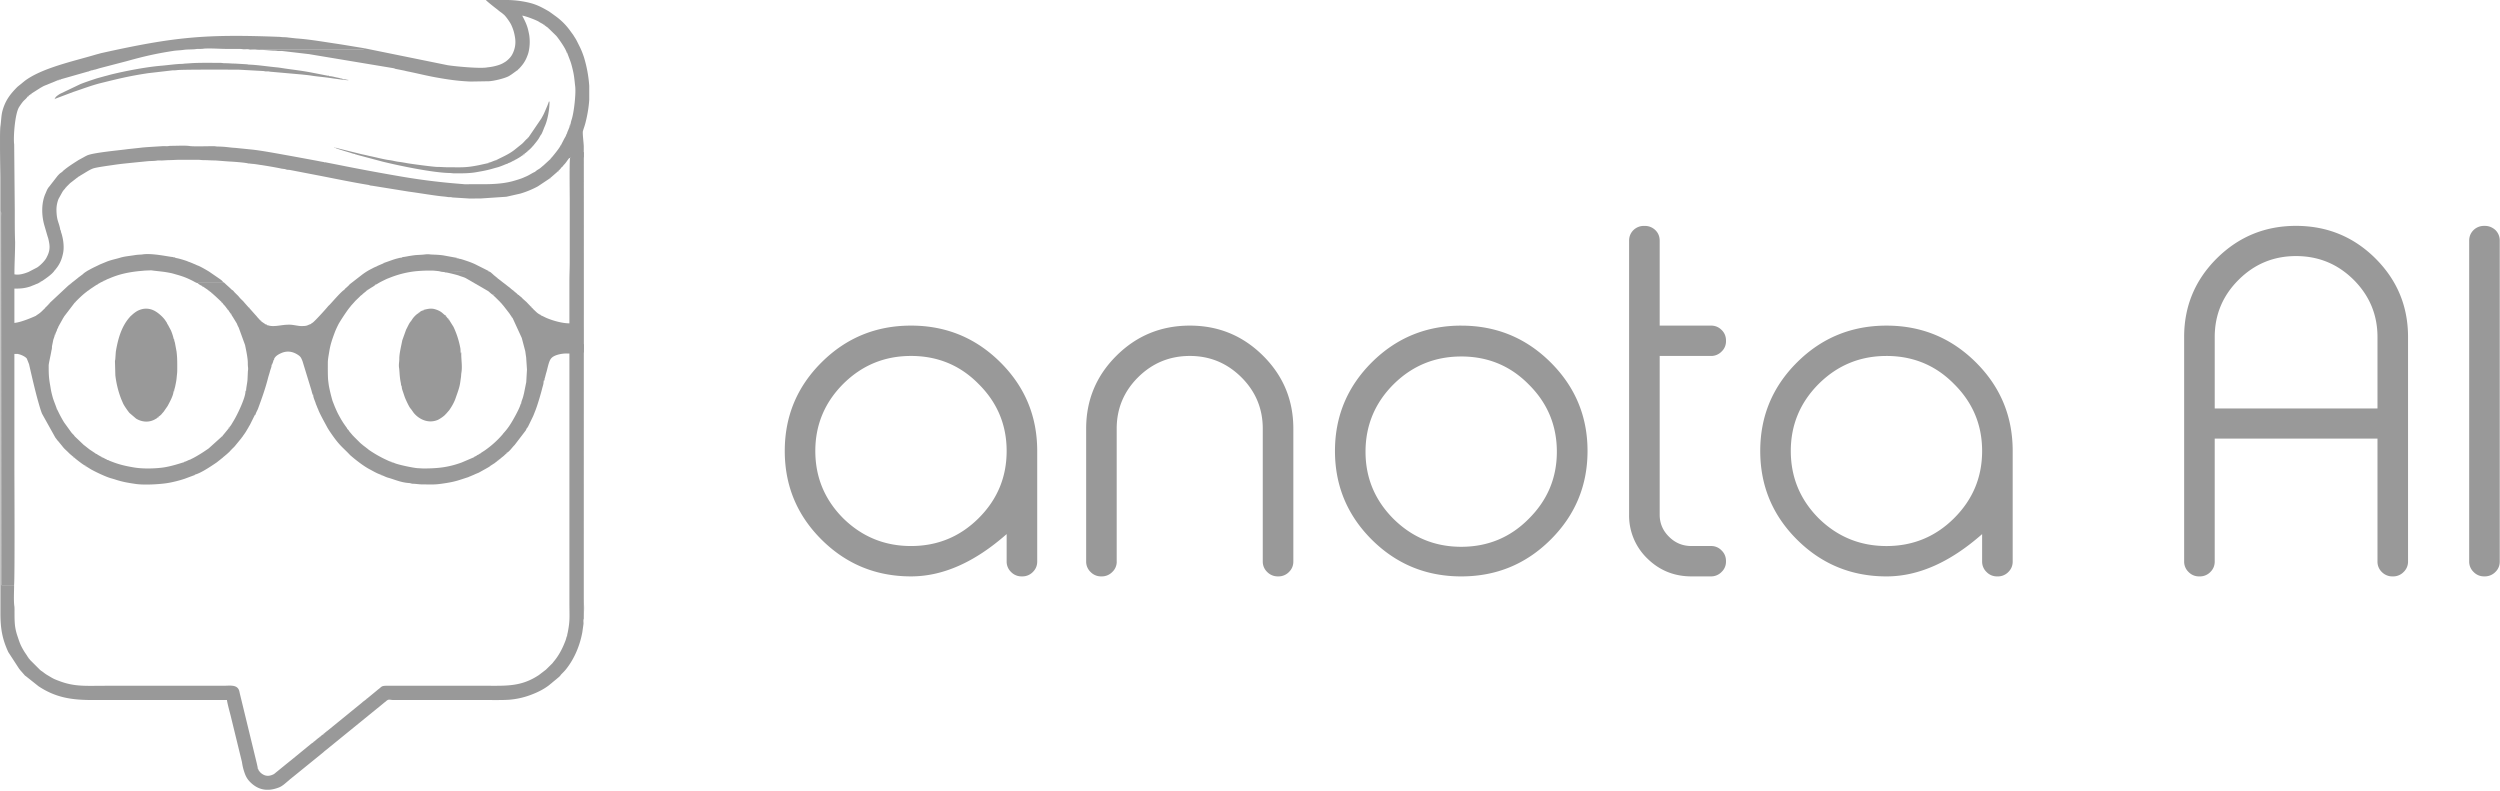 <svg width="158" height="50" viewBox="0 0 158 50" fill="none" xmlns="http://www.w3.org/2000/svg"><path fill-rule="evenodd" clip-rule="evenodd" d="M57.577 20.578c2.206 0 4.085.771 5.643 2.317 1.557 1.547 2.332 3.413 2.332 5.605v6.99c0 .256-.09.477-.275.66a.914.914 0 0 1-.665.278h-.047a.91.91 0 0 1-.665-.278.902.902 0 0 1-.28-.66v-1.736c-2.021 1.782-4.033 2.674-6.043 2.674-2.206 0-4.09-.771-5.648-2.317-1.557-1.547-2.332-3.418-2.332-5.61s.776-4.059 2.332-5.606c1.557-1.547 3.442-2.317 5.648-2.317Zm0 1.918c-1.674 0-3.098.587-4.286 1.767-1.171 1.175-1.763 2.59-1.763 4.236 0 1.663.59 3.078 1.763 4.258 1.188 1.164 2.612 1.752 4.286 1.752 1.668 0 3.093-.587 4.265-1.752 1.187-1.18 1.778-2.595 1.778-4.257 0-1.647-.59-3.063-1.778-4.237-1.16-1.179-2.586-1.767-4.265-1.767Zm13 12.993a.88.88 0 0 1-.28.66.914.914 0 0 1-.665.279h-.042a.91.91 0 0 1-.665-.278.902.902 0 0 1-.28-.66v-8.4c0-1.804.638-3.34 1.916-4.609 1.277-1.269 2.823-1.903 4.639-1.903 1.805 0 3.346.634 4.624 1.903 1.277 1.269 1.915 2.805 1.915 4.608v8.4c0 .257-.09.478-.275.66a.914.914 0 0 1-.665.279h-.032a.926.926 0 0 1-.68-.278.902.902 0 0 1-.28-.66v-8.4c0-1.26-.449-2.344-1.346-3.24-.908-.903-1.995-1.354-3.262-1.354-1.278 0-2.37.451-3.277 1.353-.898.897-1.347 1.982-1.347 3.24v8.4h.002ZM92.35 22.53c-1.673 0-3.098.586-4.286 1.766-1.171 1.175-1.763 2.595-1.763 4.253 0 1.65.59 3.062 1.763 4.24 1.188 1.176 2.613 1.768 4.286 1.768 1.68 0 3.104-.592 4.265-1.767 1.188-1.18 1.778-2.59 1.778-4.241 0-1.657-.59-3.078-1.778-4.253-1.161-1.18-2.586-1.767-4.265-1.767Zm0-1.95c2.206 0 4.086.77 5.643 2.316 1.557 1.547 2.339 3.413 2.339 5.605 0 2.192-.782 4.064-2.339 5.611-1.557 1.547-3.436 2.317-5.643 2.317-2.205 0-4.09-.771-5.648-2.317-1.552-1.547-2.332-3.418-2.332-5.61s.781-4.059 2.332-5.606c1.558-1.547 3.443-2.317 5.648-2.317Zm11.597-6.303c.258 0 .48.088.665.261.19.183.28.41.28.676v5.364h3.246c.258 0 .481.09.665.273.19.183.28.41.28.676v.032a.88.88 0 0 1-.28.66.914.914 0 0 1-.665.278h-3.246v10.03c0 .54.195 1.007.59 1.395.391.393.866.587 1.42.587h1.235a.89.89 0 0 1 .665.278c.19.183.28.409.28.67v.032a.88.88 0 0 1-.28.66.914.914 0 0 1-.665.279h-1.235c-1.092 0-2.027-.377-2.798-1.138a3.765 3.765 0 0 1-1.145-2.763V15.214c0-.268.094-.493.279-.676a.943.943 0 0 1 .665-.261h.044v-.001Zm15.28 6.302c2.206 0 4.085.771 5.643 2.317 1.557 1.547 2.332 3.413 2.332 5.605v6.99c0 .256-.09.477-.275.66a.913.913 0 0 1-.665.278h-.047a.91.91 0 0 1-.665-.278.903.903 0 0 1-.28-.66v-1.736c-2.022 1.782-4.033 2.674-6.043 2.674-2.206 0-4.091-.771-5.648-2.317-1.557-1.547-2.332-3.418-2.332-5.61s.776-4.059 2.332-5.606c1.557-1.547 3.441-2.317 5.648-2.317Zm0 1.918c-1.674 0-3.098.587-4.286 1.767-1.172 1.175-1.763 2.59-1.763 4.236 0 1.663.59 3.078 1.763 4.258 1.188 1.164 2.612 1.752 4.286 1.752 1.667 0 3.093-.587 4.264-1.752 1.188-1.18 1.779-2.595 1.779-4.257 0-1.647-.591-3.063-1.779-4.237-1.161-1.179-2.586-1.767-4.264-1.767Zm32.962 12.993a.9.9 0 0 1-.28.66.916.916 0 0 1-.665.279h-.048a.928.928 0 0 1-.665-.278.897.897 0 0 1-.274-.66v-7.77h-10.287v7.77c0 .256-.09.477-.275.66a.914.914 0 0 1-.665.278h-.047a.909.909 0 0 1-.665-.278.9.9 0 0 1-.28-.66V21.295c0-1.945.691-3.602 2.074-4.975 1.382-1.363 3.045-2.045 4.993-2.045 1.958 0 3.631.682 5.009 2.045 1.382 1.373 2.074 3.03 2.074 4.975v14.193h.001Zm-1.932-9.674v-4.519c0-1.4-.502-2.606-1.499-3.607-1.014-1.008-2.227-1.506-3.652-1.506-1.409 0-2.624.498-3.631 1.506-1.003 1-1.504 2.207-1.504 3.607v4.52h10.286Zm6.787-11.54c.253 0 .474.09.665.262a.916.916 0 0 1 .275.676v20.275c0 .257-.09.478-.275.66a.934.934 0 0 1-.665.279h-.047a.909.909 0 0 1-.665-.278.9.9 0 0 1-.28-.66V15.213c0-.268.094-.493.28-.676a.94.94 0 0 1 .665-.261h.047v-.001ZM36.029 9.992c-.05.13-.021 2.277-.021 2.6v3.932c0 .446-.022.832-.022 1.29v2.621c-.442 0-.993-.156-1.39-.316-.155-.061-.26-.13-.405-.185l-.038-.036a1.072 1.072 0 0 1-.292-.21l-.155-.147c-.02-.023-.008-.012-.029-.034-.026-.03-.04-.04-.07-.066-.05-.026-.025 0-.051-.058l-.292-.305-.024-.02-.421-.375-.062-.049c-.043-.031-.02-.024-.06-.025v.021h-1.512v.022c-.005.03-.027.018.022.038l.052.048.359.356c.063.027.022-.018.048.052l.146.172.01.01.367.474c.059.087.107.164.165.243l.04.046.583 1.27.22.835c.018.12.033.242.055.374l.053.786-.046.793-.14.698c-.03.12-.049.21-.086.322-.033.096-.093.233-.095.336l-.043.062c-.056.243-.484 1.012-.644 1.253a3.797 3.797 0 0 1-.411.537c-.041.042-.035.045-.066.085a5.94 5.94 0 0 1-1.008.933c-.053.036-.054.045-.103.073l-.039.038c-.07.028-.188.114-.252.156-.027.06.015.024-.05.044-.074-.002-.028-.007-.04.02l-.047.04c-.055.008-.026-.006-.072.017-.075.038.001.003-.047.04-.059.041-.058.019-.104.053l-.058.042-.773.33c-.861.314-1.513.376-2.427.38l-.367-.02c-.299-.022-1.209-.216-1.453-.32-.042-.018.004-.008-.077-.03-.032-.01-.042-.013-.091-.019l-.068-.04c-.08-.02-.167-.065-.242-.1l-.119-.055a7.566 7.566 0 0 1-.986-.567c-.047-.032-.058-.043-.098-.075l-.01-.01-.232-.178c-.033-.027-.028-.025-.062-.044l-.054-.045c-.046-.043-.085-.072-.133-.117l-.398-.396-.048-.047-.235-.277c-.055-.063.01-.021-.084-.11l-.043-.043-.027-.06-.009-.014a.058.058 0 0 0-.009-.012l-.108-.15c-.05-.076-.107-.151-.155-.233l-.075-.12c-.218-.39-.228-.399-.415-.832l-.14-.357a10.485 10.485 0 0 1-.227-.935 9.28 9.28 0 0 1-.046-.34c-.032-.28-.023-.858-.024-1.137 0-.22.056-.488.087-.687.074-.469.184-.778.342-1.206.077-.204.15-.353.241-.535.083-.164.57-.915.746-1.107l.01-.011c.01-.011.016-.029.025-.04l.225-.25c.015-.015.033-.038.05-.057.035-.038.061-.06.097-.097l.198-.19c.08-.09.087-.069.163-.14l.01-.01c.03-.03-.001-.006.032-.033l.21-.17c.03-.064-.012-.023.052-.05.03-.008.014.011.029-.014.037-.06-.01-.026.058-.043.076-.041.122-.077.201-.122.066-.038.152-.092.201-.136.03-.065-.013-.026.051-.047.069-.01.053-.01.105-.043.19-.12.35-.19.551-.29.089-.043.152-.06.246-.1a6.182 6.182 0 0 1 1.605-.403 9.39 9.39 0 0 1 1.127-.041c.169.012.633.06.757.107.324-.057.959-.021 1.34-.021h1.364c.052-.043.043.06.043-.065-.062-.024-.019-.006-.059-.025l-.82-.411a5.316 5.316 0 0 0-.465-.183l-.242-.081c-.079-.023-.201-.069-.273-.068-.087-.01-.151-.01-.213-.07l-.77-.141c-.37-.06-.743-.047-.882-.069-.154-.023-.31.008-.428.017-.47.035-.348.004-.865.085-.113.018-.296.062-.405.065l-.07.042c-.122.002-.166.021-.295.053-.1.024-.186.053-.282.085l-.525.185-.067.04-.35.149c-.075.048-.09.047-.176.084-.064.026-.11.054-.173.086-.242.12-.42.23-.629.385l-.79.612c-.017.016-.036.045-.06.07l-.202.186c-.023.019-.03 0-.053.065l-.054.046c-.18.106-.737.754-.891.916-.044.046-.09.08-.129.13-.146.185-.793.892-.938 1.002-.034.026-.046.03-.079.055-.029.074.002.018-.039.042-.246.063-.184.138-.65.13-.163-.002-.495-.086-.712-.086-.15 0-.25.007-.37.02-.286.032-.628.102-.886.047-.079-.016-.105-.033-.171-.034l-.083-.053-.263-.178c-.049-.03-.024-.003-.053-.059l-.098-.093c-.05-.026-.025.002-.049-.057-.037-.032-.086-.105-.127-.148l-.01-.011-.021-.022-.399-.449-.036-.037c-.027-.031-.04-.04-.066-.07l-.213-.24c-.091-.122-.195-.197-.29-.305l-.051-.05c-.002-.004-.005-.017-.006-.014l-.034-.047c-.022-.024-.04-.039-.065-.064l-.12-.118c-.05-.05-.073-.07-.113-.123-.042-.058-.072-.07-.13-.105l-.056-.045c-.013-.035.015 0-.019-.033l-.292-.263-.048-.047c-.026-.02-.027-.025-.054-.05-.06-.057-.019-.035-.07-.037v.043h-1.6v.021c.013.042.216.16.259.167.087.025.035-.004.069.048l.255.173c.067.015.022-.02.054.042.025.03 0 .004.032.017.062.022.022-.016.05.047.039.032.082.058.123.086l.042.043.252.224.011.011.345.324.039.042c.022.028.03.035.05.061.025.033.016.028.046.063.039.047.067.061.103.11.056.023.026-.012.039.045.025.04.022.044.053.08.034.041.03.026.059.073l.041.04c.05.083.097.153.153.224.06.033.025-.012.044.056.016.062.077.129.134.23l.009.014.196.32c.027.054.031.082.057.137.025.051.04.077.066.128l.402 1.104c.065.313.176.83.174 1.137-.002.299.041.285.005.52l-.026.554c-.014.188-.084.492-.088.667-.014.096.012.032-.042.077 0 .368-.504 1.455-.783 1.895l-.144.241-.047.055c-.046.044-.026.015-.048.074-.01.06.02.023-.038.047l-.048.056-.018.025-.01.011-.02.024-.194.237c-.04.05-.06.066-.092.117-.028.062.012.023-.05.047l-.825.744a.107.107 0 0 1-.013.008c-.005.003-.01.006-.013.01l-.283.191c-.168.115-.648.405-.795.46l-.061.043c-.11.012-.224.1-.345.13l-.066.04c-.102.014-.797.275-1.43.344-.528.057-1.173.071-1.708-.017-.53-.088-.95-.183-1.437-.377-.044-.017-.082-.03-.124-.049-.069-.03-.057-.042-.144-.051-.062-.013-.021.014-.059-.042-.101-.036-.176-.105-.287-.128l-.055-.045-.199-.112-.013-.008a.057.057 0 0 1-.013-.01c-.008-.005.013-.019-.087-.04-.064-.019-.022.015-.053-.044l-.344-.229a.057.057 0 0 0-.013-.009l-.313-.247c-.05-.038-.05-.034-.094-.079l-.52-.495c-.036-.044-.031-.052-.074-.097-.03-.032-.055-.052-.082-.08l-.047-.053-.477-.661a7.63 7.63 0 0 1-.406-.762c-.05-.028-.025.008-.044-.06-.005-.066-.208-.547-.263-.748-.034-.125-.07-.26-.099-.397-.03-.153-.047-.279-.076-.44-.08-.461-.08-.711-.081-1.187-.001-.163.239-1.091.195-1.204-.028-.07-.551-.24-.654-.24l-1.573.713c.217.008.559.167.65.3l.141.353c.163.718.387 1.693.584 2.385.06.209.158.56.24.75l.84 1.508c.025.028.026.038.053.065l.048.054c.012.028-.01.009.017.032l.046.053.257.314c.063.03.025-.012.046.052.055.094.227.239.316.327.06.059.099.103.165.158l.024.02.07.059c.035.03.058.051.092.075.068.024.024-.014.055.048.062.062.6.488.703.515.067.018.021-.016.054.043l.273.169c.033.02.006.005.04.024.28.157.798.401 1.108.511.134.049.26.075.398.121.467.155.844.218 1.332.288.512.074 1.505.023 2.023-.065.316-.053.742-.16 1.052-.266l.6-.223.061-.042c.376-.099 1.003-.525 1.328-.744.077-.052.123-.096.195-.15l.2-.16.05-.047c.02-.011.443-.358.465-.425l.055-.052c.066-.07.161-.15.22-.223l.408-.498c.014-.02.026-.042.044-.064l.03-.034.025-.04c.039-.059.06-.08.098-.138.032-.048.056-.081.087-.13l.168-.283c.03-.062.055-.098.087-.15l.31-.623.058-.077c.034-.105.112-.233.149-.333.235-.637.469-1.292.634-1.948.035-.14.079-.25.116-.4.038-.155.122-.312.1-.4l.082-.153c.01-.04.014-.052.03-.097.031-.096-.01-.045.057-.093l-.017-.065.06-.066c.003-.003.008-.015.01-.012.003.008.049-.118.379-.266.37-.167.73-.117 1.064.103.18.117.207.189.292.398l.56 1.828c.023.083.045.185.073.25.054.05.025-.022.046.085-.003.106.081.3.118.396.03.073.038.122.067.191.027.066.058.124.072.191.057.048.019.001.043.06.018.167.488.997.585 1.183.09.172.39.597.513.757.348.458.536.578.916.98l.01.012c.082.082-.066-.058.023.02.313.277.84.686 1.212.88.229.12.451.258.7.341.057.01.035.002.068.038.118.03.236.11.403.156.431.117.816.314 1.388.342.076.002.09-.017.13.04.265 0 .416.043.692.043.709 0 .742.028 1.467-.088.617-.098.82-.19 1.365-.363.065-.02.059-.03.138-.057l.273-.116c.084-.042.175-.076.273-.116l.499-.278c.071-.041.18-.099.23-.143.034-.065-.021-.027.058-.043l.158-.102c.03-.02.044-.024.066-.042l.095-.076c.053-.035.061-.038.098-.082l.058-.046c.105-.06.143-.115.242-.187a1.06 1.06 0 0 0 .117-.098c.052-.05.075-.065.124-.12.028-.06-.006-.023.058-.055.135-.062.347-.363.452-.462l.011-.01c.003-.004.009-.008.01-.012l.681-.891c.037-.055.04-.047.057-.117.014-.061-.016-.021.042-.056.033-.031.01.012.02-.051l.045-.042.31-.638c.053-.116.088-.217.137-.337.142-.345.365-1.11.452-1.463.026-.104.102-.313.076-.4.038-.105.03-.154.085-.225l.077-.3c.08-.236.139-.613.254-.843.083-.163.227-.251.417-.316.173-.058.392-.099.615-.099.04-.05.113-.05.234-.062.08-.009.2-.002.284-.002h.584l-.001-12.678-.865.345-.003.048Z" fill="#999"/><path fill-rule="evenodd" clip-rule="evenodd" d="M.024 13.385c.078 0 .043.145.043.344l.022 23.247h.8c.054-.345.02-6.971.02-7.304v-7.305h.13l1.882-.022c.103 0 .166-.027.195.043.1-.042.22-.779.256-.926.034-.1.081-.206.095-.32.024-.084-.001-.022.038-.047.027-.1.098-.194.11-.296l.01-.047.031-.015c.018-.038.026-.073.043-.11l.263-.47c.011-.02.012-.027.03-.056l.027-.038a.094.094 0 0 1 .009-.013c.009-.014.015-.029.03-.055l.651-.851.05-.052c.188-.198.465-.465.692-.635.049-.036.061-.055.115-.086l.038-.036c.063-.026.076-.05.133-.089.049-.031.082-.054.13-.086.095-.062.178-.123.277-.176l.043-.04c.078-.023.075-.034.13-.067.035-.02.094-.049.132-.064l.083-.059c.122-.026.199-.095.308-.13l.168-.07c.563-.23 1.064-.336 1.685-.41.114-.013.3-.026.414-.039.042-.005.445-.02.447-.02.498.07.67.06 1.219.167.14.028.24.063.375.1.428.121.647.206 1.014.39.105.051.229.137.339.156v-.02h1.6v-.046c-.061-.098-.107-.12-.184-.182l-.69-.475c-.144-.091-.57-.339-.728-.393-.11-.038-.154-.079-.278-.113-.024-.006-.018 0-.033-.009-.037-.023-.015-.008-.039-.031-.05-.014-.068-.026-.12-.046-.045-.019-.07-.025-.127-.045-.051-.02-.002-.005-.06-.027-.161-.063-.616-.201-.746-.206-.086-.017-.12-.016-.178-.063-.192 0-1.324-.266-1.929-.16-.059.01-.247.006-.476.043-.285.048-.645.078-.902.157-.284.087-.49.119-.823.236l-.473.195c-.24.124-.368.168-.661.332l-.126.068c-.123.082-.196.12-.298.22l-.272.203c-.027.018-.008.004-.035.03l-.288.228c-.067.05-.092.068-.145.123l-.055.047c-.11.061-.076.057-.168.13l-1.07 1c-.045.044-.051.043-.075.09l-.05.053c-.003.003-.008.003-.01.008 0 .006-.008.007-.01.008l-.02.02-.04.046c-.041.04-.06.056-.098.102-.013.055.016.024-.039.043l-.266.258-.036.034-.118.085c-.04.03-.073.042-.103.073l-.06.044s-.884.41-1.363.45v-2.167c.4 0 .64-.018.992-.13.09-.03.195-.086.285-.106.03-.041.004-.026.063-.042a.663.663 0 0 0 .16-.057c.055-.028.087-.056.131-.073.034-.06-.01-.026.055-.042l.086-.044.013-.009c.218-.15.636-.433.762-.656l.047-.05c.274-.325.406-.636.488-1.056.062-.32.024-.725-.056-1.044a2.997 2.997 0 0 0-.04-.153c-.02-.066-.04-.094-.046-.17l-.034-.063c-.085-.526-.243-.565-.247-1.332a1.883 1.883 0 0 1 .132-.643l.245-.443c.03-.04.022-.03.04-.075l.037-.036a1.03 1.03 0 0 0 .145-.18l.05-.049.145-.144.07-.07.434-.338.042-.038c.043-.029.07-.038.113-.064.046-.03.068-.047.118-.076.211-.12.51-.326.736-.408.212-.077 1.014-.183 1.288-.224.524-.079.852-.102 1.355-.157l.845-.084c.13-.01.402-.008.55-.035.116-.02.24 0 .358-.008l.368-.022c.275 0 .47-.021.735-.021h1.125c.157 0 .226.022.367.021.276 0 .474.023.736.02l.864.066c.251.01 1.08.07 1.233.128.18-.065 4.531.477 5.106.477.052-.043-.305-.438-.305-.563-.171-.026-.334-.061-.51-.095l-.256-.047-1.258-.232c-.708-.123-1.828-.342-2.541-.42l-1.077-.109a3.63 3.63 0 0 1-.279-.023c-.294-.033-.49-.057-.824-.061-.11-.002-.147-.024-.28-.023-.343.002-1.279.028-1.483-.008-.259-.046-.873-.011-1.177-.013-.127-.001-.148.02-.258.022-.096.001-.211-.008-.304-.001-.356.027-1.119.062-1.389.102l-.8.086c-.509.074-2.206.22-2.576.406-.073.037-.117.057-.183.097l-.335.182c-.316.203-.646.406-.938.651l-.05.052-.07.056c-.04.07.014.024-.06.05-.071.032-.153.134-.211.191l-.547.704-.042.063c-.055.044-.137.266-.173.345-.273.6-.261 1.396-.068 2.044l.184.633c.023.078.041.115.061.197.017.066.032.147.048.232.067.348.015.614-.15.922l-.02.044c-.109.203-.369.458-.554.588l-.04.025-.539.28c-.25.1-.602.215-.889.148 0-.672.043-1.358.044-2.042-.028-.684-.02-1.322-.022-1.997L.896 9.124c-.061-.388.04-1.935.314-2.362.336-.52.332-.383.526-.64.026-.052-.013-.019.062-.057.041-.036.106-.085.152-.115l.043-.04.569-.362c.082-.043.13-.076.209-.115l.891-.365.082-.036c.15.03-.058.017.212-.054l1.57-.447.078-.038.069-.004c.046-.048.028-.041.104-.041.093-.007.064-.01.143-.032.052-.015.1-.018.14-.032.094-.028.195-.062.283-.085l1.695-.442c1.083-.301 1.797-.466 2.923-.641.198-.031.434-.033.65-.065.204-.03.452-.021.675-.038.151-.011.062-.021.324-.021.255 0 .222-.018.345-.023.483-.02.964.023 1.406.023h.713c.243 0 .233.02.345.022.12.002.263-.02.369.02.177 0 .266-.022.432-.02h6.747c.007-.008.018-.016.024-.022l.041-.043c-.634-.1-1.248-.21-1.898-.306-.83-.124-1.582-.256-2.427-.317L18.2 2.37c-.162-.028-.345-.011-.5-.039-4.703-.18-6.605-.018-11.294 1.024-.053.012-.145.04-.203.055-.082.02-.137.037-.22.061-1.38.407-3.342.832-4.423 1.644l-.451.367c-.46.46-.773.863-.954 1.525-.08.297-.08.653-.128.967-.016.1-.024.344-.027.654v.783c.005.778.022 1.61.022 1.803v2.171h.002Z" fill="#999"/><path fill-rule="evenodd" clip-rule="evenodd" d="M36.895 39.104v-17.36c-.256 0-.622.014-.867.04-.122.013-.194.512-.235.56h.194v15.772c0 .872.047 1.084-.105 1.85-.017.08-.045.173-.044.256l-.044.08c-.027.129-.084.26-.13.372-.158.39-.386.807-.66 1.127l-.057.072c-.04.056-.016.026-.059.07l-.38.374-.012.01-.44.337c-1.13.747-2.047.675-3.43.675h-6.163c-.375 0-.327.058-.54.214-.056.041-.08.069-.143.117l-.563.464-.052.046-.156.12c-.038.03-.04.025-.075.055-.035.03-.038.04-.08.072l-.856.696-.011.01-1.308 1.064-.044.04c-.09.057-.092.069-.164.133-.031.06.01.026-.053.043-.076.051-.098.063-.16.13l-.056.043c-.058.037-.124.09-.183.14l-.024.02-.024.019-.143.12-.038.037c-.034.024-.028.017-.057.035l-.04.026a.083.083 0 0 1-.01.009l-1.329 1.088c-.081.061-.137.112-.216.172l-.82.667c-.3.158-.56.159-.827-.066-.035-.03-.014-.01-.043-.043l-.02-.024c-.052-.06-.07-.072-.097-.143l-.04-.06c-.007-.127-.025-.16-.045-.26-.018-.09-.035-.151-.057-.243l-1.026-4.224c-.023-.09-.03-.173-.066-.256-.154-.347-.586-.26-.993-.26h-7.46c-1.15 0-1.894.07-2.836-.277-.466-.171-.437-.175-.84-.412-.143-.083-.273-.207-.368-.256l-.054-.043-.642-.641c-.041-.052-.03-.051-.083-.098l-.044-.057c-.07-.138-.177-.268-.26-.407-.238-.4-.274-.535-.417-.96a3.287 3.287 0 0 1-.138-.55c-.074-.493-.026-1.143-.054-1.322-.053-.346-.016-.939-.016-1.337h-.8L.071 13.732c0-.198.035-.343-.044-.343V38.72c0 .982.105 1.641.498 2.493l.687 1.057c.045.048.044.061.087.107l.242.275c.054.071.04.038.103.09l.793.63c1.07.709 2.072.869 3.386.869h8.521c.016.178.182.788.23.975l.717 2.94c.031.197.053.32.105.497.1.33.184.542.424.782.303.3.635.456 1 .477h.182c.201-.011.412-.061.632-.147.239-.093.43-.295.628-.451.034-.026.045-.046.078-.073.04-.031.042-.025.085-.065.044-.04.035-.032.084-.068l1.928-1.565c.035-.03.039-.04.079-.072.045-.033.044-.034.083-.067l.18-.143c.04-.03.044-.039.083-.069l2.948-2.398c.042-.038.044-.031.085-.066l.413-.341c.04-.032.042-.025.085-.066.183-.172.235-.078.503-.08h6.12c.413 0 .825.007 1.211-.022a5.027 5.027 0 0 0 1.458-.356c.349-.138.694-.315.991-.54.067-.05.107-.09.167-.135.042-.03.041-.035.081-.07l.25-.204c.08-.074.167-.129.236-.215.036-.046.031-.05.077-.096.112-.113.19-.187.29-.313.526-.657.876-1.506 1.026-2.333l.074-.528c.006-.123-.024-.217.018-.326Z" fill="#999"/><path fill-rule="evenodd" clip-rule="evenodd" d="m23.033 3.05-.041.043a.526.526 0 0 1-.024.022h-6.747c-.166-.002-.255.021-.432.021h.28c.133-.001.17.02.28.022.096.003.212-.008.304 0l.583.043c.125.002.188.001.287.017.098.015.2 0 .299.004l1.664.194c.086.005.069.012.132.02l5.167.86c.198.031.155.046.212.057.186.038.323.064.515.102.091.018.152.04.245.057.588.117 1.152.263 1.783.377.763.138 1.406.233 2.198.265l1.167-.02c.33-.02.947-.17 1.226-.308.071-.035.132-.083.2-.123l.353-.256.06-.052.077-.077.052-.053c.165-.173.321-.399.42-.647.059-.147.096-.235.13-.408a2.892 2.892 0 0 0 .022-1.006c-.017-.098-.033-.161-.048-.233-.076-.368-.222-.66-.394-.983.188.015.876.275 1.045.38.045.027.021.016.037.027l.236.13c.068.017.023-.017.054.042l.011-.002c.063.02.022-.016.052.045.07.062.106.08.186.135l.037.037.494.482c.173.202.589.81.636.997.042.017.024-.019.042.046l.184.484c.068.17.108.323.155.513.12.473.126.69.18 1.153.056.472-.077 1.627-.212 2.063-.023.078-.065.19-.068.277-.009.054-.014.066-.03.118l-.055.124-.08.194c-.028.068-.066.134-.071.209-.023.056.006.021-.045.06-.023.11-.097.198-.158.32l-.168.328c-.011.065.02.022-.041.056-.04.103-.281.412-.361.509l-.154.19c-.042.054-.052.039-.083.104-.029.07.012.025-.05.053l-.433.398c-.078.057-.156.137-.238.194-.06.043-.185.1-.246.172l-.057.042c-.092.023-.37.209-.54.28l-.122.051c-.159.084-.518.188-.692.238-.846.24-1.775.205-2.69.205-.128 0-.356.013-.472-.005l-.459-.038a40.036 40.036 0 0 1-3.433-.436 138.302 138.302 0 0 1-4.097-.762l-.795-.156c0 .125.01.02-.043.065-.575 0-4.579-.044-4.758.021.3.001 1.795.254 2.093.328l.219.027a.033.033 0 0 1 .01.005c.17.064.159.025.347.06l2.083.402c.878.174 1.922.386 2.818.532.086.014.076.027.134.039.051.01.113.013.152.02l2.29.369c.525.068 1.736.27 2.159.303.077.006.237.027.307.038.06.01.11.001.168.005.082.006.057.018.15.023l1.017.064.715-.001 1.64-.11.88-.199a5.794 5.794 0 0 0 1.114-.46l.746-.498c.031-.06-.01-.025.052-.043l.443-.386a.208.208 0 0 1 .098-.096c.03-.03.063-.059.091-.094.048-.06.035-.062.1-.11.021-.067-.019-.024.047-.05.016-.018.031-.042.043-.058.02-.025.006-.008.031-.035l.012-.01.01-.01c.093-.095.195-.261.261-.342.056-.068.003-.038.098-.054v-.043h.865v29.156c0-.244.021-.414.021-.665 0-.255-.021-.443-.021-.709 0-9.479-.022-18.972 0-28.447 0-.238-.09-.86-.053-.997.062-.22.094-.264.17-.562.123-.492.199-.96.229-1.421v-.88a8.17 8.17 0 0 0-.338-1.819c-.159-.47-.244-.607-.44-1.002a2.183 2.183 0 0 0-.134-.232c-.05-.076-.09-.153-.145-.223-.055-.072-.102-.14-.155-.211a4.044 4.044 0 0 0-.892-.897L34.709.73C34 .316 33.677.186 32.855.06A6.553 6.553 0 0 0 32.09 0h-1.382c.054.08.53.45.645.54.033.026.037.025.074.056.05.042.093.078.142.117.049.038.103.07.15.11l.152.127c.118.111.364.46.437.617.132.286.194.5.243.812.065.411-.018.771-.192 1.087-.084.15-.242.309-.384.414-.056.042-.102.063-.16.099-.206.126-.554.213-.806.253-.074.011-.145.016-.23.03-.482.083-2.074-.073-2.49-.142l-5.257-1.07Z" fill="#999"/><path fill-rule="evenodd" clip-rule="evenodd" d="M26.815 19.573c-.029.043.001.024-.063.043a.422.422 0 0 0-.243.129l-.06.048c-.146.074-.352.293-.432.446-.018.068.018.02-.044.058l.002.006c-.02.064.017.021-.046.051-.072.08-.183.335-.264.482l-.238.664c-.008.031-.016.075-.026.125-.059.295-.167.742-.165 1.04.002.186-.047.38-.016.576.032.202.026.46.084.819.013.074.041.185.041.268.02.021.012.005.033.041.013.022.003.006.008.036.009.172.047.25.092.385.04.117.08.251.127.368.052.127.25.56.324.634.059.031.025-.012.043.054l.169.24c.283.355.865.716 1.509.46.133-.053.459-.277.498-.357l.052-.046.189-.216c.15-.216.278-.434.376-.68l.156-.445c.16-.47.147-.528.213-.97.01-.072.01-.19.026-.277.066-.368-.008-.794-.008-1.147-.016-.033-.027-.089-.04-.129-.009-.139-.002-.201-.027-.32a5.499 5.499 0 0 0-.423-1.3l-.268-.428-.037-.035-.028-.041-.04-.045c-.032-.042-.056-.069-.09-.113-.047-.02-.06-.034-.08-.08-.139-.1-.207-.229-.543-.347-.304-.108-.484-.058-.76.003Zm-16.843 6.81c.017-.054-.014-.024.042-.04.224-.164.165-.147.319-.308l.264-.381c.126-.24.35-.638.37-.903.011-.051.005-.024.017-.048.001-.003.01-.005.011-.012.002-.009.009-.008.013-.012.005-.055.028-.123.04-.166.02-.065.03-.127.044-.193.024-.115.055-.27.066-.385.046-.485.044-.295.044-.859 0-.335-.008-.568-.044-.859l-.104-.562c-.017-.059-.04-.119-.046-.183l-.04-.072c-.008-.108-.14-.471-.168-.523l-.181-.34-.046-.06c-.013-.075-.06-.126-.113-.208-.157-.245-.523-.564-.792-.672a1.095 1.095 0 0 0-.755-.041c-.227.072-.331.151-.496.28L8.235 20c-.025.027-.026.03-.05.059l-.02.023c-.512.6-.718 1.387-.845 2.145l-.03.423c-.001.105-.02.096-.024.192l.024.88a6.15 6.15 0 0 0 .353 1.454c.048.12.084.199.135.317.06.14.3.483.406.607l.418.357c.365.222.827.268 1.225.026.026-.015.045-.023.07-.039.038-.03.036-.035.075-.06ZM3.461 6.252l1.175-.443c.578-.19 1.157-.416 1.748-.562 1.152-.285 1.785-.442 2.985-.623l1.492-.173c.103-.015.198.002.306-.017.277-.049 3.642-.032 3.928-.03l1.557.086c.084.006.045.016.13.022.054.004.118-.004.172 0 .083.006.057.018.15.022l1.967.174c.183.022.404.039.599.07.345.058.813.093 1.171.148.22.034.994.145 1.174.145V5.05c-.116 0-.175-.046-.303-.041-.077-.014-.062-.005-.114-.045-.091-.002-.113-.026-.19-.042-.069-.015-.14-.026-.197-.04-.164-.04-.23-.061-.429-.073l-.036-.018-1.055-.206c-.625-.12-1.053-.165-1.65-.25-.17-.025-.387-.064-.569-.08-.548-.051-1.19-.152-1.73-.172-.089-.003-.066-.013-.13-.02l-.756-.045c-.276 0-.335-.023-.627-.022-.14.001-.178-.022-.302-.022-.52-.001-1.355-.017-1.881.022l-.304.02c-.112.003-.163.024-.303.023-.223-.002-.964.091-1.168.108-.955.073-2.278.322-3.26.563-.08.02-.151.041-.239.065-.076.02-.161.041-.255.068-.172.048-.34.09-.503.144-.32.107-.627.207-.942.333l-1.285.614c-.126.084-.294.182-.326.318ZM33.4 8.68l-.053.06c-.134.096-.257.279-.398.383l-.454.365c-.339.258-.695.41-1.053.59-.03.042-.002.025-.063.043-.06.004-.165.047-.23.073-.072.027-.149.066-.225.078-.055.055.014.028-.086.041l-.567.125c-.847.17-1.088.134-1.942.134-.252 0-.435-.022-.67-.021-.26 0-1.622-.186-1.87-.228-.204-.036-.394-.073-.595-.096-.19-.023-.392-.084-.586-.107-.309-.036-.82-.172-1.162-.242-.178-.037-.375-.09-.565-.126l-1.523-.377c-.087-.025-.055-.03-.165-.03.065.056.835.273.927.304.1.033.2.072.328.089h.06l.017.037 1.661.442c1.063.264 3.213.704 4.23.717.113.002.182.023.324.023.465-.002.904.005 1.354-.073.422-.074.684-.118 1.099-.24.295-.087.255-.055.605-.195.064-.025.2-.088.253-.095l.062-.04a1.06 1.06 0 0 0 .286-.133l.103-.058c.11-.04.18-.087.274-.142.051-.03.073-.044.12-.075.05-.033.082-.062.128-.09l.04-.042.042-.023.045-.039c.033-.026.06-.04.09-.064.031-.025.047-.045.076-.069.026-.062-.015-.023.05-.047.047-.025.286-.252.318-.318.026-.062-.015-.023.05-.048.099-.124.262-.315.338-.453l.086-.151c.03-.051.033-.04.055-.075.06-.094.164-.392.213-.498.17-.374.303-1.023.303-1.568h-.044c-.03.13-.191.489-.252.63-.11.254-.112.235-.216.43l-.817 1.2Zm-5.641 8.462c.168 0 1.105.218 1.263.283.128.053.29.089.41.151l1.421.822c.102.077.217.206.33.252v-.022l1.846.24-.331-.261c-.034-.077.008-.01-.031-.053l-.037-.031c-.04-.034-.04-.039-.084-.061l-.053-.048-.055-.046-.044-.04c-.036-.025-.08-.062-.12-.095a.209.209 0 0 1-.021-.022l-.83-.642-.036-.037-.183-.148c-.033-.028-.002-.005-.032-.033l-.16-.14c-.046-.029-.098-.046-.13-.087 0 .125.01.02-.043.065h-1.363c-.382 0-1.393-.105-1.717-.047Zm6.584 6.986c.067-.055.006.023.04-.043.004-.008.02-.06.021-.066.015-.047.022-.054.024-.115-.054.07-.047.119-.085.224ZM35.986 8.04l.055-.123c.016-.053.021-.065.03-.119-.012.014-.013.01-.027.036-.018.035-.01.022-.024.062-.02.06-.029.079-.034.144Zm-6.963 8.314c-.028-.021 0-.008-.043-.025l-.05-.016c-.067-.02-.051-.017-.12-.028.06.059.127.058.213.07Zm-17.928-.05c-.033-.042-.005-.023-.062-.043a.465.465 0 0 0-.116-.02c.058.049.092.048.178.063Z" fill="#999"/><path fill-rule="evenodd" clip-rule="evenodd" d="M29.153 22.41v-.129h-.04c.012.04.025.095.04.129Zm-.952-2.412c-.02-.064-.014-.064-.081-.08.021.046.034.06.081.08Zm7.038-9.149c.07-.034.063-.026.1-.096a.21.21 0 0 0-.1.097Zm-9.2 19.724c-.04-.058-.054-.038-.13-.04l.065.022c.035.038-.018.005.065.018Zm6.363-20.389c.056-.005.054-.01.103-.021v-.037l-.103.058Zm-9.875-.408-.018-.037h-.06l.024.035.054.002ZM5.672 4.49c.102 0 .038.005.06-.022l.043-.02c-.075.002-.057-.005-.103.042Zm9.836 20.274c.054-.045.027.018.042-.078l-.041.023-.001.055Zm1.648-1.688c.047-.023.038.035.038-.044l.043-.11-.081.154Zm-4.326-4.964c-.034-.05.018-.021-.07-.048l.023.047.046.001ZM1.733 6.122l.045-.012c.043-.009-.003-.003.018-.044-.076.038-.037.006-.063.057Zm23.653 18.286c-.005-.03.004-.014-.007-.036-.02-.037-.012-.021-.033-.042v.056l.04.022Zm-8.518-3.858c-.016-.028-.004-.032-.021-.053h-.06l.081.053Zm15.125 8.111.04-.013c.043-.008-.004-.002.017-.042-.064.033-.03-.004-.057.055ZM35.833 3.31c-.017-.065 0-.03-.042-.046v.046h.042ZM5.525 4.533h.078v-.04l-.078.04Zm8.922 22.543c.058-.024.028.013.038-.047h-.038v.047ZM14.27 19.4c-.013-.058.017-.024-.039-.045v.045h.04Zm5.522 5.587c-.02-.108.009-.035-.047-.086.002.008.005.011.008.023.002.011.005.017.007.022.021.036.009.018.032.04Zm-8.823-.236.039-.024.002-.048c-.005.004-.012.003-.013.011 0 .008-.01.01-.011.012-.013.025-.007-.003-.017.049Zm1.251-8.081-.024-.04-.048-.001c.024.023.002.008.04.032.013.008.008.004.032.009Zm-8.753 4.471h.038v-.048c-.04.024-.013-.037-.038.048Zm6.506 5.242h.041v-.04c-.055.016-.025-.015-.041.04Zm-7.117-6.919c.055-.02.026.014.04-.043h-.04v.043Zm13.243 6.77h.035l.022-.079-.057.078ZM3.85 10.921c.074-.025.02.02.06-.05-.055.018-.038 0-.06.05Zm26.99-.61c.1-.014.03.012.086-.042-.008.002-.02-.003-.024.007-.004.009-.016.005-.022.007-.052.028-.018.007-.04.028Zm.135 19.145c.057-.022.017.03.059-.043-.08.015-.025-.022-.059.043ZM3.743 5.035l-.082.035c.018.029-.007.028.017 0 .123 0 .025.008.065-.035Zm2.706 12.777s.05-.012.061-.022c.047 0 .001.007.022-.037l-.083.059Zm14.745-8.467c-.028-.021.046-.021-.064-.021v.021h.065Zm4.78 10.952c.061-.038.026.01.044-.058-.073.04-.023.003-.044.058Zm9.818 20.005.045-.081-.044.023v.058Zm-2.184-20.864c-.016-.059-.002-.031-.05-.059.024.059.002.033.05.059Zm-29.974 6.49c-.015-.056 0-.03-.044-.06.02.068-.005.033.044.06Zm12.89-5.61c-.017-.06-.001-.03-.053-.057.029.056.004.03.053.058Zm3.136.156c.041-.023.01.032.039-.042h-.04v.042Zm-16.044.323c.042-.031.027-.005.041-.062l-.032.015-.009.047Zm19.619-2.47c.054-.02.016.029.057-.043-.067.018-.02-.016-.057.043ZM6.77 29.068c-.043-.071 0-.019-.059-.042.037.057-.003.03.059.042Zm19.982-9.452c.064-.018.034 0 .063-.043-.06.015-.032-.002-.063.043Zm4.628-9.495c.061-.019.034-.002.062-.045-.06.015-.032-.002-.062.044ZM16.372 20.166c-.016-.056-.002-.03-.048-.057.025.06-.001.03.048.058ZM35.425 9.209c.06-.033.029.01.041-.055-.069.041-.02.002-.041.055Zm-.65.857c.063-.028.022.017.05-.053-.046.022-.03.006-.05.053Zm-1.512 17.05c.07-.041.022-.004.043-.057-.058.035-.03-.005-.043.056ZM5.441 29.479c-.033-.06.012-.026-.055-.043.038.066.008.023.055.043Zm9.18-9.605c-.02-.067.015-.022-.044-.055.02.049-.026.016.043.055Zm17.046-.73c-.026-.07.014-.025-.049-.053.02.045.005.032.049.052Zm-7.549 10.893c-.033-.037-.011-.028-.069-.038.036.043.005.023.069.038ZM34.375 1.568c-.032-.06.013-.025-.054-.043.038.066.009.024.054.043ZM13.139 18.327c-.033-.061.012-.027-.054-.042.04.066.007.023.054.042Zm-10.952-.322c.059-.014.032.002.063-.042-.059.016-.033 0-.063.042Zm.355-.172c.05-.02.016.025.055-.042-.065.016-.02-.018-.055.042ZM4.683 28.92c-.03-.061.015-.022-.054-.048.022.045.008.03.054.048Zm21.292-3.073c-.019-.064.015-.021-.044-.054.02.046-.023.018.044.054Zm-2.82-7.454c.045-.02.03-.006.05-.05-.063.026-.02-.015-.05.05Zm.54-.366c.043-.018.03-.004.051-.047-.065.022-.021-.018-.051.047ZM6.056 28.684c-.035-.063-.01-.026-.052-.044.03.058-.011.024.052.044Zm11.252-6.017c.044 0 .038.013.038-.022l.022-.045-.06.067Zm18.22-12.118c.042-.02.029-.01.047-.05-.066.026-.025-.017-.046.05ZM3.852 14.607v-.061h-.034l.034.061ZM20.417 46.41c.062-.016.021.017.052-.043-.041.017-.018-.017-.053.043ZM33.32 9.582c.041-.02.03-.007.05-.047-.065.023-.024-.016-.05.047ZM20.784 4.809v-.04c-.087 0-.01-.004-.036.021l.036.019Zm-6.769 22.784c.063-.025.023.014.05-.048-.043.02-.03.005-.05.048Zm11.915-7.238c.063-.03.026.012.047-.052-.043.023-.028.01-.047.052ZM33.69 9.217c.042-.02.03-.007.049-.048-.064.025-.024-.014-.05.048Zm-8.299 7.068.072-.042h-.05l-.022.042ZM3.963 28.232c-.022-.063.016-.021-.046-.051.017.042.004.03.046.051Zm9.259-9.84c-.028-.064.012-.025-.05-.048.02.042.01.029.05.047Zm21.216-16.78c-.03-.061.011-.026-.052-.046.023.042.012.027.052.045Zm.308 9.668c.04-.017.029-.002.051-.043-.063.016-.021-.018-.051.043Zm1.046-2.777c.05-.039.022-.004.045-.06-.045.03-.03.004-.045.06Zm-5.472 20.18c.065-.017.024.017.051-.043-.038.017-.027.003-.05.044Zm-.086.062.047-.04h-.047v.04Zm3.091-1.738h.045v-.042l-.045.042Zm-.93-6.918-.042-.046v.046h.042ZM20.09 25.825c-.023-.06.015-.011-.042-.06.015.056.001.03.042.06Zm1.623-20.817-.114-.045c.053.04.038.032.114.045Zm6.618 15.147v-.045h-.04l.04.045ZM13.387 18.52l-.042-.043v.043h.042Zm19.053-.153v-.04h-.044l.044.04Zm-10.445 8.79v-.043h-.042l.042.043ZM33.11 9.754h.045v-.04l-.045.04Zm-26.966 8.23h.044v-.04l-.044.04Zm26.883-8.165h.04v-.043l-.04.043ZM20.633 46.233l.044-.039h-.043v.04ZM1.948 5.951h.045v-.038l-.045.038Zm12.085 13.17-.039-.041v.042h.04Zm.392.474-.041-.041v.04h.04Zm-9.555-8.359h.042v-.038l-.042.038Zm28.48-2.496.053-.06c-.054.022-.034.003-.053.06Zm-.666-4.293c.055-.02.037 0 .06-.052l-.06.052ZM3.05 11.88l.042-.063c-.075.044-.02-.003-.042.063Zm7.958 9.591c-.014-.068.009-.035-.039-.071l.04.071Zm-8.736-1.51.06-.045c-.06.023-.018-.03-.06.044Zm22.49 9.257c-.034-.046-.004-.027-.068-.041l.068.04Zm-10.197-.75c.05-.02.033-.003.054-.052l-.054.052Zm11.884-8.675.06-.048c-.053.019-.036 0-.06.048Zm-14.425 9.254.061-.042c-.062.022-.016-.03-.06.042Zm12.198-12.399.067-.04c-.063.014-.033-.005-.067.04Zm8.67 8.918.044-.062c-.045.03-.028.002-.043.062Zm-.84-15.21c.067-.023.017.031.063-.041l-.062.04ZM10.62 20.535c-.019-.053.002-.035-.047-.06l.046.06Zm.995 8.683.066-.04c-.062.013-.032-.005-.066.04ZM1.819 41.609c-.02-.052.028-.016-.044-.056l.044.056ZM6.425 28.9c-.038-.07-.006-.025-.056-.044l.056.045ZM32.82 4.319c.048-.02.032-.004.052-.053l-.052.053Zm-16.491 44.32c-.023-.063.032-.014-.04-.06l.04.06ZM33.803 10.87l.057-.042c-.055.022-.015-.029-.057.042ZM20.2 46.582l.056-.044c-.05.02-.018-.026-.056.044Zm9.753-17.685.058-.042c-.056.021-.016-.029-.058.042Zm-17.687 1.14c.058-.015.031 0 .062-.042l-.062.042Zm19.187-.925c.05-.018.034 0 .057-.046l-.057.046ZM19.79 46.918l.038-.037c-.061.014-.026-.021-.038.037ZM4.71 19.143c.045-.021.029-.006.05-.052l-.05.052Zm10.45-.314c-.02-.045-.005-.03-.05-.05l.05.05ZM34.662 1.783l-.037-.037c.014.059-.021.024.037.037ZM5.565 18.37c.06-.013.025.023.039-.036l-.039.036Zm28.627 1.561c-.014-.058.022-.023-.038-.036l.038.036Zm-19.55-1.623c-.025-.047-.01-.028-.057-.045l.057.045Zm13.754 1.924c-.014-.058.021-.024-.037-.036l.037.036Zm2.227 8.253.038-.038c-.044.009-.028-.006-.038.038Zm1.925-10.024c-.022-.045-.007-.029-.054-.048l.054.048Zm-28.113-.496.055-.047c-.046.02-.032.003-.055.047Zm-.454-7.15.05-.051c-.044.02-.03.006-.05.05ZM2.597 42.39c-.037-.064-.01-.024-.054-.042l.054.042Zm11.937-15.436.046-.055c-.044.022-.028.009-.046.055ZM3.072 19.238l.05-.052c-.044.021-.03.007-.05.052Zm.523 8.543-.047-.053c.02.044.002.03.047.053Zm12.172-8.3c-.013-.059.023-.024-.036-.037l.036.036Zm-11.78-7.428c.06-.013.023.023.037-.036l-.037.036Zm27.273 6.682-.052-.048c.02.044.007.029.052.048ZM4.565 27.404c-.019-.044-.003-.031-.047-.052l.047.052Zm26.859-9.836c-.014-.058.023-.023-.035-.036l.035.036Zm-28.87 2.19.036-.034c-.059.013-.023-.023-.036.035Zm19.181-1.429.053-.046c-.043.02-.03.003-.053.046ZM4.17 11.84c.043-.021.03-.008.05-.05l-.05.05Zm18.776 16.31c-.022-.044-.01-.029-.053-.046l.053.045Zm-8.896.791c.042-.018.03-.004.052-.047l-.052.047ZM3.658 27.867l-.045-.053c.018.043.003.03.045.053Zm19.505 16.31.051-.046c-.041.018-.03.004-.051.046ZM28.15 26.19c.04-.018.029-.003.051-.046l-.051.046Zm-24.693-9.11c.042-.02.028-.01.047-.05l-.047.05Zm18.905 10.51c-.02-.04-.01-.028-.048-.046l.048.046ZM3.462 6.25H3.44l.018.026.004-.026Zm10.813 11.715-.048-.047.048.047Zm-9.91-6.32.07-.07-.07.07Z" fill="#999"/></svg>